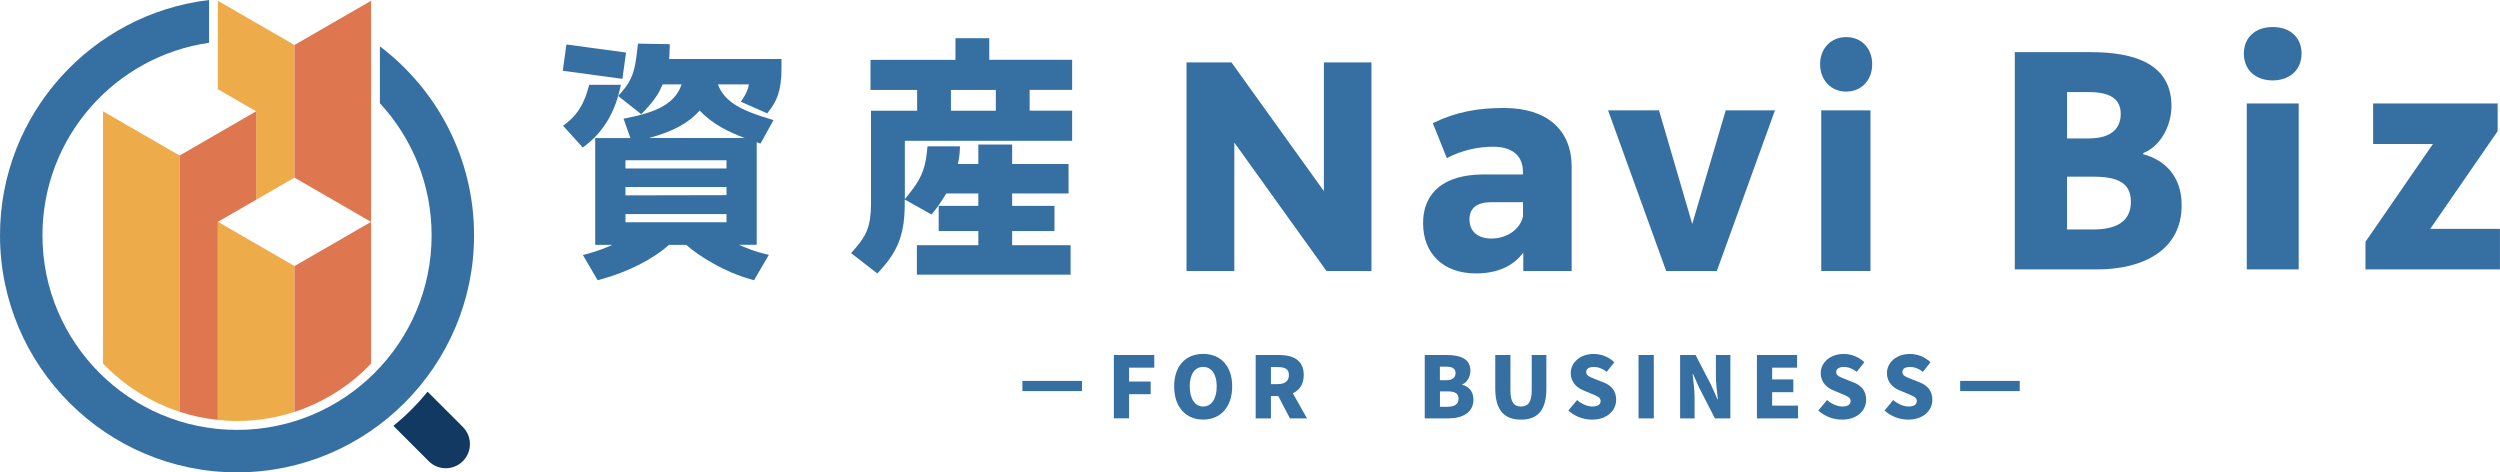 <?xml version="1.0" encoding="UTF-8"?>
<svg id="_レイヤー_1" data-name="レイヤー 1" xmlns="http://www.w3.org/2000/svg" viewBox="0 0 480 90.69">
  <defs>
    <style>
      .cls-1 {
        fill: #de764f;
      }

      .cls-2 {
        fill: #eeab4a;
      }

      .cls-3 {
        fill: #113961;
      }

      .cls-4 {
        fill: #366fa2;
      }
    </style>
  </defs>
  <g>
    <g>
      <path class="cls-4" d="M72.94,8.9v10.92c6.16,6.66,9.93,15.57,9.93,25.36,0,20.63-16.73,37.36-37.36,37.36S8.15,65.81,8.15,45.18c0-18.81,13.9-34.36,31.99-36.97V0C17.57,2.67,0,21.91,0,45.18c0,25.09,20.41,45.51,45.51,45.51s45.51-20.41,45.51-45.51c0-14.8-7.1-27.97-18.08-36.28Z"/>
      <path class="cls-3" d="M82.09,75.2c-1.95,2.41-4.15,4.61-6.56,6.56l6.78,6.78c.91.91,2.09,1.36,3.28,1.36s2.37-.45,3.28-1.36c1.81-1.81,1.81-4.75,0-6.56l-6.78-6.78Z"/>
    </g>
    <g>
      <polygon class="cls-2" points="49.18 38.35 56.54 34.11 56.54 8.64 41.83 .15 41.83 17.13 49.18 21.37 49.18 38.35"/>
      <polygon class="cls-1" points="71.24 .15 56.54 8.64 56.54 34.11 71.24 42.6 71.24 .15"/>
      <path class="cls-2" d="M34.48,79.07V29.86s-14.7-8.49-14.7-8.49v48.43c4.02,4.2,9.05,7.41,14.7,9.26Z"/>
      <path class="cls-1" d="M41.83,80.62v-38.03h0s7.35-4.24,7.35-4.24v-16.98l-14.7,8.49v49.2c2.35.77,4.81,1.3,7.35,1.56Z"/>
      <path class="cls-2" d="M45.51,80.83c3.85,0,7.55-.62,11.03-1.76v-27.99s-14.7-8.49-14.7-8.49v38.03c1.21.12,2.43.21,3.68.21Z"/>
      <path class="cls-1" d="M71.24,69.82v-27.22s-14.7,8.49-14.7,8.49v27.99c5.65-1.84,10.68-5.06,14.7-9.26Z"/>
    </g>
  </g>
  <g>
    <path class="cls-4" d="M196.3,75.09v-1.96h11.44v1.96h-11.44Z"/>
    <path class="cls-4" d="M213.86,68.16h7.76v2.43h-4.84v2.66h4.15v2.43h-4.15v4.64h-2.92v-12.17Z"/>
    <path class="cls-4" d="M225.44,74.19c0-3.99,2.26-6.24,5.57-6.24s5.57,2.27,5.57,6.24-2.25,6.37-5.57,6.37-5.57-2.39-5.57-6.37ZM233.61,74.19c0-2.35-1-3.74-2.6-3.74s-2.58,1.39-2.58,3.74.98,3.86,2.58,3.86,2.6-1.5,2.6-3.86Z"/>
    <path class="cls-4" d="M241.1,68.16h4.46c2.6,0,4.76.9,4.76,3.84,0,1.78-.83,2.92-2.09,3.51l2.71,4.82h-3.27l-2.24-4.28h-1.41v4.28h-2.93v-12.17ZM245.33,73.75c1.39,0,2.14-.6,2.14-1.75s-.75-1.52-2.14-1.52h-1.31v3.27h1.31Z"/>
    <path class="cls-4" d="M273.54,68.16h4.25c2.52,0,4.53.69,4.53,3.02,0,1.08-.6,2.26-1.58,2.63v.06c1.23.33,2.16,1.24,2.16,2.86,0,2.48-2.11,3.6-4.76,3.6h-4.59v-12.17ZM277.67,73c1.24,0,1.8-.54,1.8-1.37s-.57-1.23-1.8-1.23h-1.21v2.6h1.21ZM277.92,78.1c1.41,0,2.12-.51,2.12-1.55s-.7-1.4-2.12-1.4h-1.45v2.96h1.45Z"/>
    <path class="cls-4" d="M287.09,74.62v-6.46h2.91v6.77c0,2.3.69,3.12,2.03,3.12s2.06-.82,2.06-3.12v-6.77h2.81v6.46c0,4.1-1.63,5.95-4.87,5.95s-4.94-1.85-4.94-5.95Z"/>
    <path class="cls-4" d="M301.12,78.82l1.67-2.01c.85.73,1.98,1.24,2.94,1.24,1.08,0,1.59-.41,1.59-1.06,0-.7-.67-.93-1.72-1.37l-1.55-.65c-1.27-.51-2.47-1.57-2.47-3.33,0-2.04,1.83-3.68,4.41-3.68,1.4,0,2.89.54,3.95,1.6l-1.45,1.83c-.8-.6-1.55-.93-2.5-.93s-1.44.36-1.44,1c0,.69.75.95,1.83,1.37l1.52.6c1.5.6,2.4,1.62,2.4,3.33,0,2.03-1.7,3.81-4.64,3.81-1.58,0-3.28-.59-4.54-1.75Z"/>
    <path class="cls-4" d="M314.6,68.16h2.93v12.17h-2.93v-12.17Z"/>
    <path class="cls-4" d="M322.58,68.16h2.97l3.02,5.83,1.19,2.7h.08c-.15-1.29-.39-3.04-.39-4.49v-4.04h2.78v12.17h-2.97l-3.01-5.87-1.19-2.66h-.08c.13,1.36.38,3.02.38,4.49v4.04h-2.78v-12.17Z"/>
    <path class="cls-4" d="M337.33,68.16h7.71v2.43h-4.79v2.26h4.07v2.45h-4.07v2.58h4.97v2.45h-7.89v-12.17Z"/>
    <path class="cls-4" d="M349.12,78.82l1.67-2.01c.85.73,1.98,1.24,2.94,1.24,1.08,0,1.59-.41,1.59-1.06,0-.7-.67-.93-1.72-1.37l-1.55-.65c-1.28-.51-2.47-1.57-2.47-3.33,0-2.04,1.83-3.68,4.41-3.68,1.41,0,2.89.54,3.96,1.6l-1.46,1.83c-.8-.6-1.55-.93-2.5-.93-.9,0-1.44.36-1.44,1,0,.69.75.95,1.83,1.37l1.52.6c1.5.6,2.4,1.62,2.4,3.33,0,2.03-1.7,3.81-4.64,3.81-1.59,0-3.29-.59-4.54-1.75Z"/>
    <path class="cls-4" d="M361.83,78.82l1.67-2.01c.85.73,1.98,1.24,2.94,1.24,1.08,0,1.59-.41,1.59-1.06,0-.7-.67-.93-1.72-1.37l-1.55-.65c-1.27-.51-2.47-1.57-2.47-3.33,0-2.04,1.83-3.68,4.41-3.68,1.4,0,2.89.54,3.95,1.6l-1.45,1.83c-.8-.6-1.55-.93-2.5-.93s-1.44.36-1.44,1c0,.69.75.95,1.83,1.37l1.52.6c1.5.6,2.4,1.62,2.4,3.33,0,2.03-1.7,3.81-4.64,3.81-1.58,0-3.28-.59-4.54-1.75Z"/>
    <path class="cls-4" d="M376.35,75.09v-1.96h11.44v1.96h-11.44Z"/>
  </g>
  <g>
    <path class="cls-4" d="M288.84,20.73c-4.95,0-9.12.68-13.74,2.91l2.69,6.72c3.13-1.66,6.38-2.19,8.85-2.19,3.85,0,5.77,1.83,5.77,4.87v.46h-7.8c-7.36.06-11.38,3.49-11.38,9.33s3.85,9.67,10.17,9.67c4.01,0,7.14-1.37,9.07-4.01v3.55h9.29v-20.14c-.05-6.98-4.78-11.16-12.92-11.16ZM292.42,41.57c-.6,2.52-3.13,4.23-6.1,4.23-2.64,0-4.18-1.43-4.18-3.66s1.43-3.32,4.29-3.32h5.99v2.75Z"/>
    <polygon class="cls-4" points="324.91 43 318.53 21.19 308.75 21.19 319.91 52.04 329.63 52.04 340.79 21.19 331.34 21.19 324.91 43"/>
    <rect class="cls-4" x="349.68" y="21.19" width="9.45" height="30.84"/>
    <path class="cls-4" d="M354.46,17.59c2.91,0,5-2.17,5-5.26s-2.09-5.21-5-5.21-5,2.17-5,5.21,2.09,5.26,5,5.26Z"/>
    <polygon class="cls-4" points="254.19 36.7 236.44 11.98 227.81 11.98 227.81 52.04 236.99 52.04 236.99 27.37 254.69 52.04 263.32 52.04 263.32 11.98 254.19 11.98 254.19 36.7"/>
    <path class="cls-4" d="M128.59,9.36v-.88l-6.11-.1-.09.83c-.45,4.33-.94,6.07-3.08,8.52l-.62.7,4.44,3.5.61-.65c2.02-2.15,2.79-3.44,3.49-5.07h3.64c-1.31,3.82-4.96,5.36-10.72,6.49l-.43.08,1.32,3.73h-6.76v20.5h3.3c-1.45.67-2.97,1.22-4.52,1.65l-1.14.31,2.83,4.84.72-.2c5.18-1.44,9.9-3.84,12.98-6.6h3.3c2.51,2.23,7.38,5.21,12.31,6.59l.72.2,2.84-4.87-1.19-.29c-1.24-.3-2.92-.91-4.55-1.64h3.41v-19.68c.14.05.3.1.43.15l.3.1,2.5-4.52-.45-.13c-5.63-1.66-8.97-3.3-10.23-6.72h5.95c-.14.82-.4,1.65-1.29,2.95l-.26.38,5.07,2.23.18-.23c1.62-2.02,2.56-4.03,2.56-8.38v-1.82h-21.57c.05-.61.09-1.29.09-1.97ZM134.35,21.22c2.4,2.62,5.67,4.17,8.63,5.28h-18.4c4.61-1.23,7.52-2.81,9.77-5.28ZM120.09,32.34v-1.57h19.4v1.57h-19.4ZM120.09,37.51v-1.6h19.4v1.56l-19.4.04ZM139.49,41.1v1.57h-19.4v-1.57h19.4Z"/>
    <path class="cls-4" d="M118.95,17.38l.26-1.1h-6.08l-.19.67c-.57,2.04-1.55,4.64-4.08,6.61l-.75.59,3.79,4.18.71-.56c3.17-2.5,5.31-5.99,6.34-10.39Z"/>
    <polygon class="cls-4" points="120.2 10.09 108.75 8.54 108.05 13.59 119.5 15.14 120.2 10.09"/>
    <path class="cls-4" d="M189.94,7.33h-6.49v4.16h-16.31v5.78h8.95v3.99h-8.86v17.82c0,4.39-.93,6.19-3,8.58l-.82.94,5.04,3.91.82-.91c3.28-3.67,4.44-6.95,4.44-12.52v-.77l5.14,2.87.69-.85c.66-.82,1.51-2.15,2.15-3.18h6.15v2.38h-7.61v4.83h7.61v2.72h-11.8v5.66h29.51v-5.66h-11.22v-2.72h8.13v-4.83h-8.13v-2.38h10.83v-5.66h-10.83v-3.74h-6.49v3.74h-3.93c.18-.76.31-1.58.34-2.12l.07-1.28h-6.24l-.11,1.09c-.38,3.68-1.41,5.51-3.41,8.02l-.83,1.03v-11.2h32.12v-5.78h-8.16v-3.99h8.16v-5.78h-15.91v-4.16ZM191.2,17.27v3.99h-8.62v-3.99h8.62Z"/>
  </g>
  <g>
    <path class="cls-4" d="M386.85,10.01h14.56c8.62,0,15.51,2.35,15.51,10.36,0,3.7-2.07,7.73-5.43,9.02v.22c4.2,1.12,7.39,4.26,7.39,9.8,0,8.51-7.22,12.32-16.3,12.32h-15.74V10.01ZM401.02,26.58c4.26,0,6.16-1.85,6.16-4.7s-1.96-4.2-6.16-4.2h-4.14v8.91h4.14ZM401.85,44.06c4.82,0,7.28-1.74,7.28-5.32s-2.41-4.82-7.28-4.82h-4.98v10.14h4.98Z"/>
    <path class="cls-4" d="M430.82,10.29c0-3.08,2.18-5.1,5.54-5.1s5.54,2.02,5.54,5.1-2.24,5.15-5.54,5.15-5.54-2.02-5.54-5.15ZM431.38,19.86h9.97v31.87h-9.97v-31.87Z"/>
    <path class="cls-4" d="M454.18,46.41l12.94-18.76h-11.48v-7.79h23.91v5.32l-12.94,18.76h13.38v7.79h-25.82v-5.32Z"/>
  </g>
</svg>